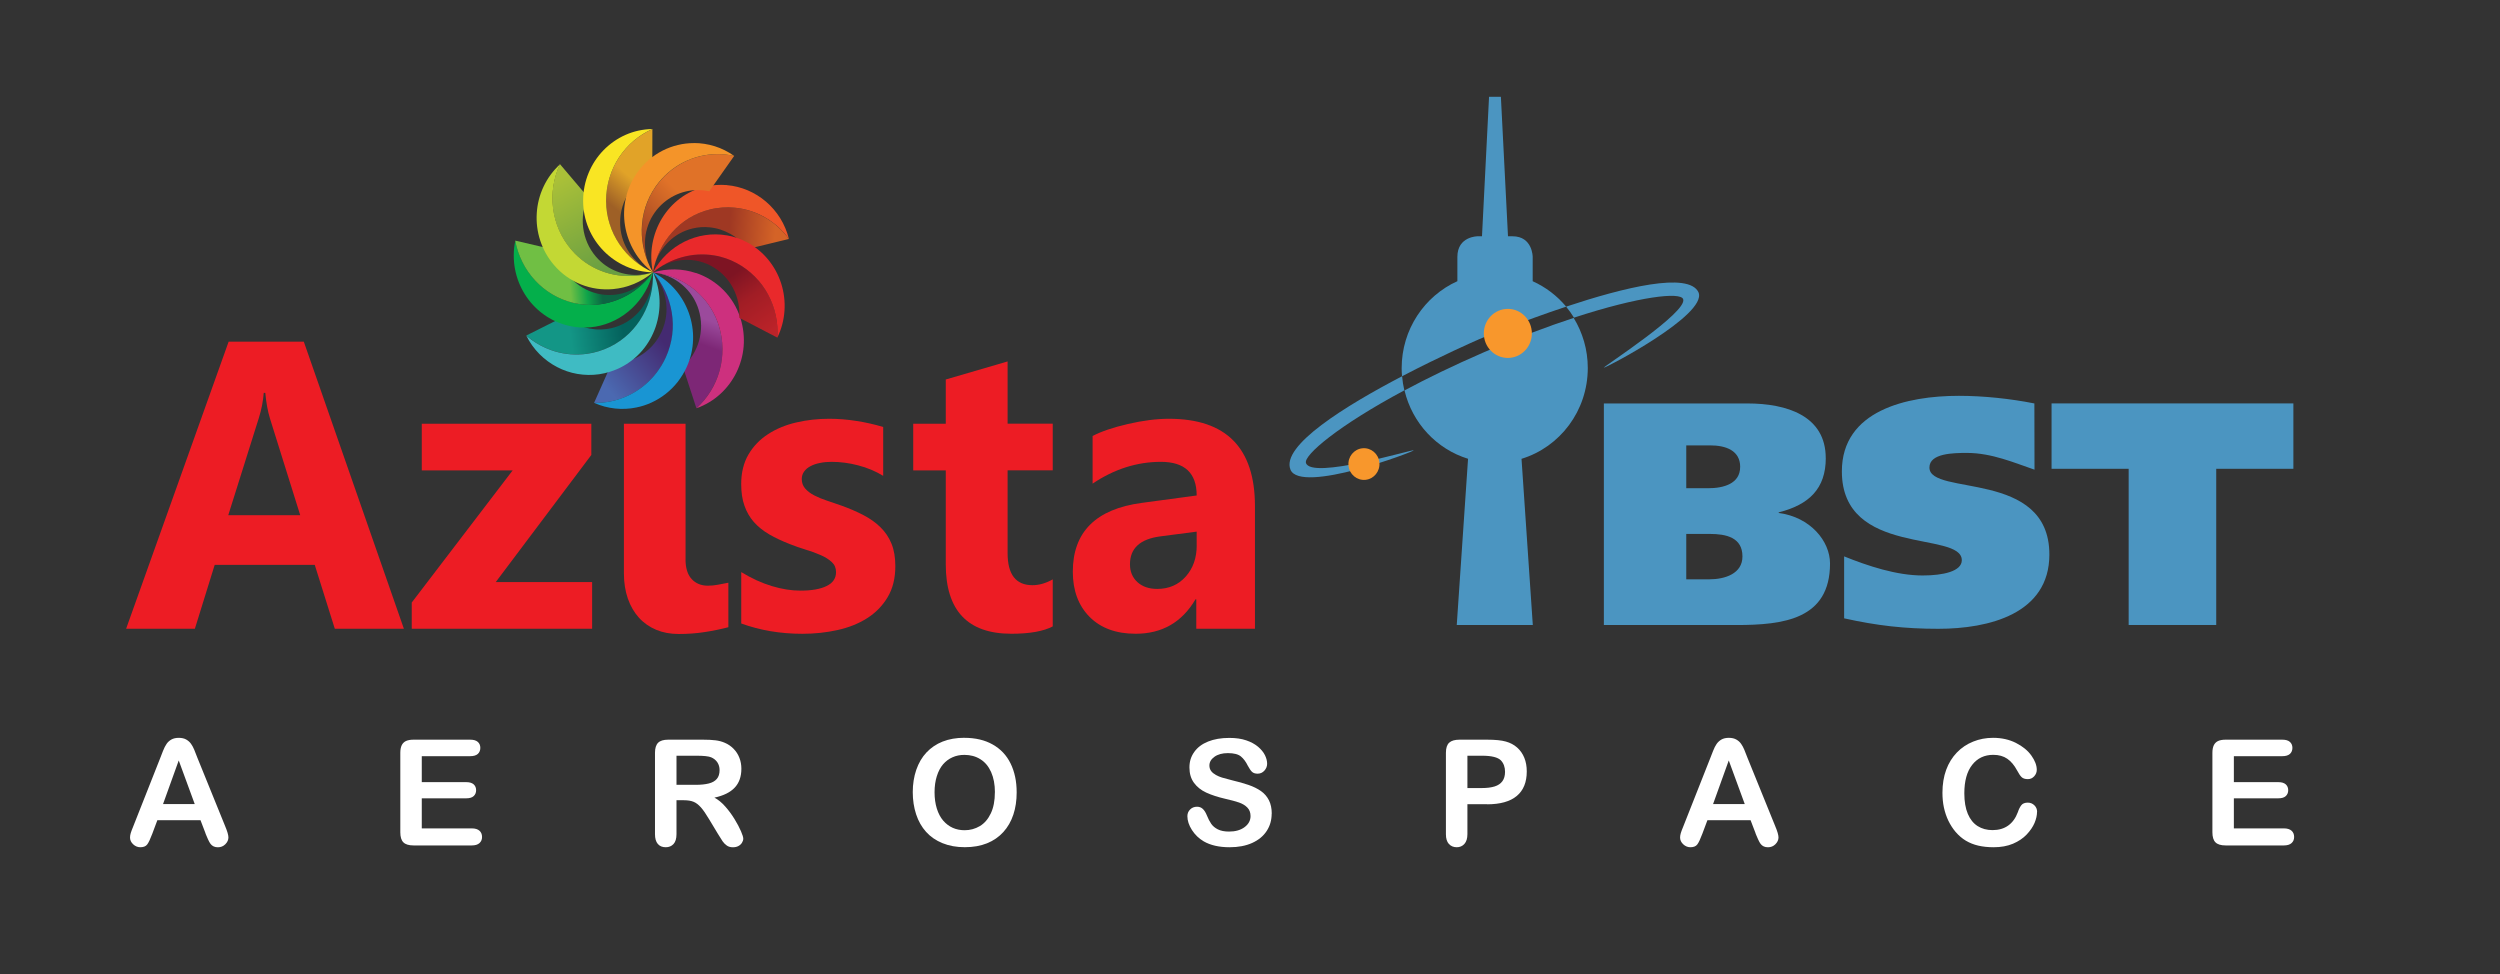 <svg width="231" height="90" viewBox="0 0 231 90" fill="none" xmlns="http://www.w3.org/2000/svg">
<rect x="0" y="0" width="231" height="90" fill="#333333" stroke="none"/>
<path d="M146.711 34.001C146.711 32.302 146.23 30.719 145.407 29.376C142.99 30.165 140.188 31.218 137.041 32.58C134.262 33.788 131.841 34.968 129.776 36.075C130.494 39.098 132.749 41.501 135.648 42.391L134.604 57.749H141.631L140.588 42.395C144.131 41.312 146.711 37.968 146.711 34.001Z" fill="#4B95C1"/>
<path d="M136.618 31.365C136.955 31.218 140.595 29.701 144.713 28.334C143.874 27.328 142.815 26.523 141.62 25.985V23.733C141.62 23.733 141.62 21.832 139.753 21.832H139.338L138.682 8.944H137.588L136.936 21.832H136.529C136.529 21.832 134.662 21.832 134.662 23.733V25.981C131.631 27.348 129.513 30.432 129.513 34.028C129.513 34.275 129.528 34.523 129.547 34.767C133.114 32.905 136.3 31.504 136.614 31.369" fill="#4B95C1"/>
<path d="M119.237 43.394C120.172 45.681 130.681 41.722 130.634 41.606C130.587 41.49 121.131 44.361 120.669 42.771C120.463 42.062 123.603 39.361 129.761 36.067C129.66 35.642 129.59 35.208 129.555 34.763C124.351 37.48 118.337 41.184 119.241 43.398" fill="#4B95C1"/>
<path d="M156.948 27.023C156.063 25.072 149.994 26.577 144.709 28.334C144.976 28.656 145.217 28.996 145.434 29.352C151.461 27.382 155.275 26.957 155.524 27.638C155.966 28.841 148.131 33.885 148.193 33.974C148.256 34.062 157.805 29.089 156.944 27.019" fill="#4B95C1"/>
<path d="M139.536 33.06C140.758 32.944 141.651 31.837 141.534 30.591C141.418 29.345 140.335 28.431 139.113 28.551C137.891 28.671 136.998 29.774 137.115 31.024C137.231 32.271 138.314 33.18 139.536 33.064" fill="#F8972C"/>
<path d="M126.164 44.338C126.951 44.261 127.533 43.549 127.456 42.74C127.382 41.935 126.68 41.343 125.892 41.42C125.104 41.497 124.522 42.209 124.6 43.018C124.674 43.823 125.376 44.412 126.168 44.338" fill="#F8972C"/>
<path d="M187.977 37.279C185.772 36.838 183.266 36.574 180.999 36.574C176.199 36.574 170.188 37.921 170.188 43.553C170.188 51.502 181.271 49.01 181.271 51.765C181.271 52.791 179.548 53.174 177.647 53.174C175.233 53.174 172.575 52.288 170.398 51.409V57.133C173.417 57.807 175.986 58.101 179.094 58.101C183.774 58.101 189.362 56.723 189.362 51.239C189.362 43.347 178.279 45.871 178.279 43.2C178.279 41.881 180.483 41.85 181.752 41.85C184.046 41.85 186.176 42.782 187.988 43.398L187.977 37.279Z" fill="#4B95C1"/>
<path d="M168.698 42.322C168.698 38.42 165.105 37.279 161.453 37.279H148.197V57.753H160.429C164.806 57.753 169.094 57.226 169.094 52.063C169.094 50.008 167.282 47.779 164.352 47.4V47.342C167.161 46.637 168.702 45.143 168.702 42.326M160.79 43.146C160.79 44.702 159.249 45.112 157.833 45.112H155.811V41.153H158.015C159.462 41.153 160.793 41.621 160.793 43.146M161.003 51.417C161.003 53 159.404 53.53 157.926 53.53H155.811V49.335H157.984C159.494 49.335 161.003 49.656 161.003 51.417Z" fill="#4B95C1"/>
<path d="M211.908 37.275H189.564V43.316H196.688V57.749H204.779V43.316H211.908V37.275Z" fill="#4B95C1"/>
<path fill-rule="evenodd" clip-rule="evenodd" d="M64.347 37.72L63.101 33.896C63.458 33.575 63.765 33.207 64.017 32.801C64.265 32.395 64.459 31.957 64.591 31.497C64.719 31.036 64.785 30.552 64.781 30.064C64.778 29.573 64.7 29.078 64.545 28.586C64.421 28.191 64.254 27.824 64.048 27.491C63.842 27.158 63.598 26.852 63.326 26.581C63.055 26.31 62.752 26.074 62.43 25.877C62.108 25.68 61.759 25.517 61.402 25.397C61.34 25.378 61.277 25.354 61.211 25.339C61.149 25.32 61.083 25.304 61.017 25.285C60.951 25.269 60.889 25.254 60.823 25.242C60.757 25.23 60.691 25.215 60.626 25.203L60.792 25.23C60.886 25.246 60.983 25.265 61.076 25.285C61.169 25.304 61.262 25.327 61.355 25.347C61.448 25.37 61.537 25.397 61.63 25.42C61.724 25.447 61.813 25.474 61.902 25.505C62.418 25.68 62.915 25.912 63.381 26.194C63.846 26.481 64.277 26.817 64.669 27.204C65.061 27.591 65.41 28.029 65.705 28.509C66 28.989 66.241 29.515 66.419 30.08C66.64 30.784 66.749 31.5 66.757 32.201C66.764 32.905 66.671 33.598 66.485 34.26C66.299 34.922 66.019 35.553 65.662 36.137C65.302 36.718 64.863 37.248 64.347 37.712V37.72Z" fill="url(#paint0_linear_352_43)"/>
<path fill-rule="evenodd" clip-rule="evenodd" d="M64.304 25.219C64.778 25.378 65.232 25.59 65.655 25.854C66.078 26.117 66.473 26.426 66.83 26.786C67.187 27.142 67.506 27.545 67.773 27.986C68.041 28.427 68.262 28.911 68.425 29.43C68.693 30.289 68.782 31.164 68.713 32.011C68.643 32.859 68.41 33.675 68.041 34.426C67.672 35.173 67.168 35.851 66.543 36.416C65.922 36.981 65.181 37.43 64.347 37.724C64.859 37.263 65.302 36.733 65.662 36.149C66.023 35.568 66.299 34.933 66.485 34.272C66.671 33.61 66.764 32.917 66.757 32.212C66.749 31.508 66.64 30.796 66.419 30.092C66.241 29.526 66 29 65.705 28.52C65.41 28.04 65.061 27.603 64.669 27.216C64.277 26.829 63.846 26.488 63.381 26.206C62.915 25.919 62.418 25.687 61.902 25.517C61.774 25.474 61.646 25.436 61.518 25.401C61.39 25.366 61.258 25.335 61.126 25.304C60.994 25.277 60.862 25.25 60.73 25.23C60.598 25.211 60.462 25.192 60.331 25.18C60.668 25.076 61.006 25.002 61.343 24.956C61.681 24.909 62.019 24.89 62.352 24.894C62.686 24.898 63.02 24.933 63.346 24.987C63.672 25.045 63.994 25.126 64.304 25.23V25.219Z" fill="#CD307E"/>
<path fill-rule="evenodd" clip-rule="evenodd" d="M54.894 37.221L56.528 33.552C56.617 33.552 56.71 33.552 56.799 33.552C56.889 33.552 56.978 33.544 57.071 33.536C57.16 33.528 57.249 33.517 57.339 33.505C57.428 33.494 57.517 33.478 57.602 33.459C57.979 33.385 58.344 33.265 58.693 33.103C59.042 32.944 59.372 32.743 59.675 32.503C59.981 32.263 60.261 31.988 60.505 31.674C60.754 31.361 60.967 31.013 61.138 30.633C61.351 30.165 61.487 29.681 61.549 29.194C61.611 28.71 61.599 28.222 61.518 27.746C61.44 27.27 61.297 26.81 61.091 26.376C60.885 25.943 60.625 25.536 60.307 25.172H60.334C60.788 25.691 61.169 26.272 61.46 26.895C61.755 27.518 61.96 28.18 62.073 28.865C62.185 29.546 62.201 30.246 62.116 30.947C62.026 31.647 61.836 32.344 61.526 33.017C61.277 33.563 60.967 34.062 60.614 34.515C60.261 34.964 59.857 35.363 59.419 35.707C58.98 36.052 58.507 36.342 58.006 36.574C57.505 36.807 56.982 36.977 56.438 37.089C56.31 37.116 56.186 37.136 56.058 37.155C55.93 37.174 55.802 37.19 55.674 37.201C55.546 37.213 55.414 37.221 55.286 37.224C55.158 37.228 55.026 37.228 54.894 37.224V37.221Z" fill="url(#paint1_linear_352_43)"/>
<path fill-rule="evenodd" clip-rule="evenodd" d="M60.338 25.169C61.134 25.563 61.817 26.105 62.376 26.744C62.934 27.382 63.361 28.118 63.645 28.907C63.928 29.697 64.067 30.541 64.04 31.392C64.013 32.243 63.823 33.103 63.447 33.923C63.218 34.426 62.934 34.883 62.612 35.297C62.286 35.711 61.918 36.075 61.514 36.392C61.111 36.71 60.676 36.973 60.218 37.186C59.76 37.399 59.279 37.557 58.782 37.654C58.464 37.72 58.142 37.759 57.816 37.774C57.49 37.79 57.164 37.782 56.834 37.747C56.508 37.712 56.178 37.65 55.852 37.565C55.526 37.476 55.204 37.364 54.89 37.221C55.022 37.221 55.15 37.221 55.282 37.221C55.414 37.217 55.542 37.209 55.67 37.197C55.798 37.186 55.926 37.17 56.054 37.151C56.182 37.132 56.31 37.108 56.434 37.085C56.974 36.977 57.502 36.803 58.002 36.571C58.503 36.338 58.976 36.048 59.415 35.703C59.853 35.359 60.257 34.96 60.61 34.511C60.963 34.062 61.273 33.563 61.522 33.014C61.828 32.34 62.022 31.644 62.112 30.943C62.201 30.242 62.181 29.542 62.069 28.861C61.956 28.18 61.751 27.518 61.456 26.891C61.161 26.268 60.785 25.683 60.331 25.161L60.338 25.169Z" fill="#1995D3"/>
<path fill-rule="evenodd" clip-rule="evenodd" d="M48.627 31.005L52.174 29.225C52.441 29.457 52.733 29.662 53.039 29.832C53.346 30.003 53.668 30.138 54.001 30.239C54.335 30.34 54.681 30.405 55.026 30.432C55.375 30.459 55.728 30.448 56.081 30.401C56.206 30.382 56.334 30.363 56.458 30.332C56.582 30.305 56.706 30.27 56.83 30.231C56.955 30.192 57.079 30.15 57.199 30.1C57.319 30.049 57.443 29.999 57.564 29.937C58.022 29.713 58.425 29.422 58.774 29.082C59.124 28.745 59.419 28.358 59.651 27.94C59.884 27.522 60.059 27.069 60.171 26.605C60.284 26.136 60.331 25.653 60.311 25.169H60.338C60.365 25.862 60.296 26.558 60.136 27.232C59.977 27.905 59.725 28.552 59.391 29.155C59.054 29.759 58.635 30.312 58.13 30.8C57.63 31.288 57.044 31.702 56.388 32.027C56.213 32.112 56.043 32.19 55.864 32.259C55.689 32.329 55.511 32.391 55.332 32.445C55.154 32.499 54.975 32.546 54.797 32.588C54.618 32.627 54.436 32.662 54.258 32.685C53.749 32.758 53.241 32.77 52.74 32.731C52.24 32.693 51.743 32.6 51.262 32.457C50.781 32.313 50.315 32.116 49.876 31.872C49.434 31.628 49.019 31.338 48.631 31.001L48.627 31.005Z" fill="url(#paint2_linear_352_43)"/>
<path fill-rule="evenodd" clip-rule="evenodd" d="M60.338 25.165C60.707 25.985 60.905 26.844 60.94 27.7C60.975 28.555 60.85 29.403 60.583 30.2C60.311 30.997 59.896 31.74 59.349 32.383C58.798 33.025 58.119 33.571 57.315 33.97C57.156 34.047 56.997 34.121 56.834 34.182C56.671 34.248 56.508 34.303 56.345 34.357C56.182 34.407 56.019 34.45 55.852 34.488C55.685 34.527 55.523 34.554 55.356 34.581C54.684 34.678 54.005 34.662 53.349 34.55C52.694 34.438 52.057 34.221 51.467 33.912C50.874 33.602 50.327 33.2 49.845 32.716C49.364 32.228 48.949 31.655 48.627 31.009C49.011 31.346 49.43 31.636 49.873 31.88C50.315 32.123 50.781 32.317 51.258 32.464C51.739 32.607 52.232 32.7 52.736 32.739C53.241 32.778 53.749 32.762 54.254 32.692C54.436 32.665 54.614 32.634 54.793 32.596C54.971 32.557 55.154 32.507 55.328 32.453C55.507 32.398 55.685 32.336 55.86 32.267C56.035 32.197 56.209 32.12 56.384 32.035C57.04 31.709 57.626 31.291 58.126 30.808C58.627 30.32 59.05 29.767 59.388 29.163C59.725 28.559 59.974 27.913 60.133 27.239C60.292 26.566 60.362 25.869 60.334 25.172L60.338 25.165Z" fill="#3FBBC3"/>
<path fill-rule="evenodd" clip-rule="evenodd" d="M47.614 22.235C47.738 22.924 47.963 23.59 48.27 24.205C48.576 24.82 48.972 25.393 49.438 25.9C49.904 26.407 50.447 26.844 51.048 27.201C51.65 27.557 52.313 27.828 53.027 27.994C53.21 28.037 53.388 28.071 53.571 28.098C53.753 28.125 53.931 28.145 54.114 28.157C54.292 28.168 54.471 28.172 54.649 28.172C54.828 28.172 55.003 28.16 55.181 28.145C55.666 28.102 56.139 28.006 56.597 27.862C57.055 27.719 57.498 27.529 57.917 27.301C58.336 27.069 58.732 26.798 59.096 26.488C59.465 26.179 59.803 25.83 60.105 25.455L60.206 25.59C60.005 26.241 59.71 26.841 59.341 27.378C58.972 27.92 58.534 28.396 58.037 28.803C57.54 29.209 56.993 29.538 56.403 29.782C55.818 30.026 55.193 30.184 54.545 30.242C54.382 30.258 54.219 30.266 54.052 30.266C53.885 30.266 53.722 30.266 53.555 30.254C53.388 30.242 53.221 30.223 53.054 30.2C52.888 30.177 52.717 30.142 52.55 30.103C51.681 29.902 50.889 29.53 50.206 29.031C49.523 28.532 48.945 27.909 48.499 27.197C48.053 26.485 47.738 25.687 47.583 24.847C47.428 24.008 47.428 23.121 47.614 22.235Z" fill="#04AF4B"/>
<path fill-rule="evenodd" clip-rule="evenodd" d="M47.614 22.235L51.467 23.133C51.553 23.613 51.708 24.073 51.921 24.503C52.135 24.933 52.41 25.327 52.732 25.68C53.058 26.032 53.431 26.337 53.85 26.585C54.269 26.833 54.731 27.019 55.224 27.135C55.352 27.166 55.476 27.189 55.6 27.208C55.724 27.228 55.852 27.243 55.977 27.251C56.101 27.259 56.225 27.262 56.349 27.262C56.473 27.262 56.597 27.255 56.718 27.243C57.075 27.212 57.424 27.139 57.762 27.03C58.099 26.922 58.421 26.775 58.728 26.597C59.034 26.419 59.318 26.21 59.582 25.97C59.845 25.73 60.086 25.463 60.296 25.172H60.323C60.02 25.587 59.675 25.974 59.298 26.314C58.918 26.659 58.507 26.96 58.068 27.216C57.63 27.471 57.164 27.68 56.679 27.839C56.194 27.998 55.693 28.102 55.177 28.149C55.002 28.164 54.824 28.176 54.645 28.176C54.467 28.176 54.288 28.176 54.11 28.16C53.931 28.149 53.749 28.129 53.567 28.102C53.384 28.075 53.206 28.04 53.023 27.998C52.309 27.831 51.646 27.56 51.044 27.204C50.443 26.848 49.9 26.411 49.434 25.904C48.968 25.397 48.572 24.828 48.266 24.209C47.956 23.59 47.734 22.928 47.61 22.239L47.614 22.235Z" fill="url(#paint3_linear_352_43)"/>
<path fill-rule="evenodd" clip-rule="evenodd" d="M60.323 25.161C60.315 25.196 60.307 25.234 60.296 25.269C60.288 25.304 60.276 25.343 60.268 25.378C60.257 25.412 60.249 25.447 60.237 25.486C60.226 25.521 60.218 25.556 60.206 25.59L60.105 25.455C60.125 25.432 60.144 25.409 60.16 25.381C60.179 25.358 60.195 25.335 60.214 25.308C60.233 25.285 60.249 25.258 60.268 25.234C60.288 25.211 60.303 25.184 60.323 25.161Z" fill="#04AF4B"/>
<path fill-rule="evenodd" clip-rule="evenodd" d="M51.747 15.175L54.331 18.221C54.126 18.659 53.982 19.123 53.908 19.599C53.834 20.071 53.823 20.559 53.885 21.035C53.943 21.515 54.071 21.987 54.265 22.436C54.459 22.885 54.723 23.315 55.057 23.706C55.325 24.019 55.623 24.29 55.942 24.518C56.26 24.743 56.605 24.929 56.958 25.068C57.315 25.207 57.684 25.304 58.06 25.358C58.437 25.412 58.817 25.42 59.194 25.389C59.287 25.381 59.38 25.37 59.469 25.354C59.562 25.343 59.651 25.327 59.745 25.308C59.834 25.289 59.927 25.269 60.016 25.246C60.105 25.223 60.199 25.196 60.288 25.169H60.315C60.187 25.207 60.059 25.246 59.927 25.277C59.795 25.312 59.667 25.339 59.535 25.366C59.403 25.393 59.271 25.416 59.139 25.436C59.007 25.455 58.875 25.471 58.739 25.482C58.196 25.529 57.649 25.517 57.106 25.439C56.566 25.362 56.035 25.227 55.523 25.025C55.01 24.824 54.517 24.561 54.056 24.236C53.594 23.911 53.167 23.52 52.779 23.067C52.298 22.506 51.921 21.887 51.638 21.24C51.359 20.59 51.176 19.913 51.091 19.224C51.006 18.535 51.017 17.838 51.126 17.157C51.235 16.476 51.436 15.806 51.735 15.175H51.747Z" fill="url(#paint4_linear_352_43)"/>
<path fill-rule="evenodd" clip-rule="evenodd" d="M51.747 15.175C51.448 15.806 51.246 16.476 51.138 17.157C51.029 17.838 51.017 18.535 51.103 19.224C51.188 19.913 51.37 20.59 51.65 21.24C51.929 21.887 52.309 22.506 52.791 23.067C53.175 23.52 53.606 23.907 54.067 24.236C54.529 24.561 55.022 24.824 55.534 25.025C56.046 25.227 56.578 25.366 57.117 25.439C57.657 25.513 58.204 25.529 58.751 25.482C58.883 25.471 59.015 25.455 59.151 25.436C59.283 25.416 59.415 25.393 59.547 25.366C59.679 25.339 59.81 25.308 59.939 25.277C60.067 25.242 60.199 25.203 60.327 25.165C60.055 25.393 59.776 25.598 59.481 25.776C59.186 25.954 58.883 26.109 58.573 26.237C58.262 26.364 57.944 26.469 57.622 26.55C57.3 26.628 56.974 26.682 56.644 26.713C56.143 26.755 55.643 26.744 55.146 26.674C54.649 26.605 54.164 26.473 53.695 26.287C53.225 26.101 52.775 25.858 52.352 25.556C51.929 25.254 51.537 24.898 51.184 24.483C50.598 23.795 50.175 23.021 49.911 22.208C49.647 21.395 49.543 20.544 49.597 19.7C49.647 18.86 49.857 18.028 50.218 17.258C50.579 16.488 51.091 15.775 51.755 15.172L51.747 15.175Z" fill="#C3D834"/>
<path fill-rule="evenodd" clip-rule="evenodd" d="M60.28 11.924L60.272 15.953C59.834 16.147 59.43 16.402 59.069 16.708C58.709 17.014 58.39 17.374 58.13 17.772C57.866 18.171 57.661 18.612 57.517 19.081C57.374 19.549 57.3 20.048 57.3 20.567C57.3 21.035 57.366 21.484 57.482 21.91C57.602 22.335 57.777 22.738 57.998 23.11C58.219 23.481 58.487 23.822 58.79 24.124C59.093 24.425 59.438 24.689 59.807 24.905L59.613 24.793C59.081 24.48 58.588 24.104 58.15 23.671C57.711 23.237 57.327 22.75 57.009 22.215C56.691 21.681 56.438 21.101 56.268 20.489C56.097 19.878 56.004 19.228 56.004 18.558C56.004 17.815 56.112 17.095 56.318 16.422C56.524 15.748 56.822 15.114 57.199 14.541C57.575 13.968 58.033 13.453 58.553 13.012C59.073 12.571 59.655 12.207 60.28 11.928V11.924Z" fill="url(#paint5_linear_352_43)"/>
<path fill-rule="evenodd" clip-rule="evenodd" d="M60.28 11.924C59.651 12.199 59.069 12.567 58.553 13.008C58.033 13.449 57.579 13.964 57.199 14.537C56.822 15.11 56.524 15.744 56.318 16.418C56.112 17.091 56.004 17.811 56.004 18.554C56.004 19.297 56.116 20.013 56.33 20.687C56.539 21.36 56.846 21.987 57.234 22.56C57.618 23.133 58.084 23.644 58.608 24.081C59.132 24.522 59.717 24.886 60.346 25.165C59.461 25.149 58.615 24.956 57.843 24.615C57.071 24.274 56.372 23.791 55.786 23.195C55.2 22.599 54.723 21.89 54.393 21.105C54.063 20.319 53.881 19.456 53.881 18.547C53.881 17.637 54.06 16.774 54.386 15.984C54.708 15.195 55.177 14.486 55.755 13.89C56.334 13.294 57.024 12.807 57.789 12.466C58.553 12.126 59.395 11.936 60.284 11.921L60.28 11.924Z" fill="#F9E523"/>
<path fill-rule="evenodd" clip-rule="evenodd" d="M37.319 58.097H30.936L29.084 52.195H19.837L18.006 58.097H11.653L21.126 31.57H28.072L37.319 58.097ZM27.742 47.609L24.952 38.691C24.746 38.022 24.599 37.228 24.513 36.303H24.37C24.308 37.081 24.16 37.852 23.919 38.614L21.091 47.605H27.746L27.742 47.609Z" fill="#ED1C24"/>
<path fill-rule="evenodd" clip-rule="evenodd" d="M54.712 58.097H38.045V55.674L47.366 43.467H38.972V39.156H54.638V42.039L45.806 53.786H54.712V58.097Z" fill="#ED1C24"/>
<path fill-rule="evenodd" clip-rule="evenodd" d="M63.342 51.676C63.342 52.477 63.528 53.089 63.904 53.499C64.281 53.909 64.785 54.118 65.41 54.118C65.725 54.118 66.043 54.087 66.353 54.026C66.667 53.968 66.986 53.906 67.3 53.844V57.954C66.605 58.136 65.884 58.287 65.115 58.403C64.347 58.523 63.544 58.581 62.713 58.581C61.953 58.581 61.258 58.453 60.633 58.194C60.016 57.935 59.481 57.563 59.034 57.072C58.596 56.584 58.254 55.999 58.014 55.31C57.773 54.618 57.649 53.84 57.649 52.973V39.156H63.346V51.676H63.342Z" fill="#ED1C24"/>
<path fill-rule="evenodd" clip-rule="evenodd" d="M68.491 57.598V52.861C69.438 53.441 70.381 53.871 71.312 54.153C72.248 54.436 73.132 54.575 73.967 54.575C74.983 54.575 75.787 54.436 76.369 54.153C76.959 53.871 77.25 53.441 77.25 52.861C77.25 52.489 77.122 52.179 76.854 51.932C76.586 51.684 76.248 51.471 75.826 51.289C75.41 51.107 74.952 50.937 74.456 50.79C73.959 50.639 73.486 50.473 73.024 50.291C72.286 50.008 71.638 49.699 71.072 49.373C70.509 49.044 70.04 48.665 69.655 48.232C69.279 47.802 68.988 47.303 68.79 46.734C68.584 46.165 68.487 45.495 68.487 44.721C68.487 43.661 68.716 42.744 69.166 41.981C69.617 41.219 70.226 40.592 70.979 40.108C71.735 39.62 72.601 39.26 73.571 39.036C74.545 38.807 75.558 38.695 76.609 38.695C77.432 38.695 78.262 38.757 79.108 38.893C79.958 39.02 80.793 39.21 81.607 39.454V43.967C80.882 43.529 80.11 43.208 79.279 42.995C78.449 42.778 77.638 42.674 76.838 42.674C76.462 42.674 76.109 42.705 75.779 42.775C75.445 42.837 75.146 42.937 74.894 43.073C74.642 43.2 74.444 43.371 74.3 43.572C74.153 43.773 74.083 44.009 74.083 44.265C74.083 44.605 74.188 44.903 74.405 45.147C74.626 45.395 74.906 45.608 75.259 45.786C75.612 45.968 76 46.126 76.427 46.266C76.854 46.413 77.281 46.556 77.707 46.703C78.468 46.974 79.155 47.272 79.776 47.593C80.389 47.914 80.921 48.286 81.359 48.723C81.798 49.153 82.139 49.656 82.376 50.24C82.612 50.821 82.729 51.51 82.729 52.311C82.729 53.433 82.492 54.393 82.011 55.191C81.534 55.988 80.901 56.63 80.11 57.13C79.318 57.629 78.402 57.996 77.366 58.221C76.334 58.449 75.263 58.562 74.145 58.562C72.104 58.562 70.214 58.24 68.468 57.602L68.491 57.598Z" fill="#ED1C24"/>
<path fill-rule="evenodd" clip-rule="evenodd" d="M97.277 57.877C96.427 58.329 95.154 58.558 93.451 58.558C89.415 58.558 87.389 56.417 87.389 52.141V43.464H84.382V39.152H87.389V35.065L93.102 33.397V39.148H97.273V43.46H93.102V51.111C93.102 53.089 93.87 54.072 95.403 54.072C96.008 54.072 96.633 53.894 97.273 53.534V57.865L97.277 57.877Z" fill="#ED1C24"/>
<path fill-rule="evenodd" clip-rule="evenodd" d="M115.958 58.097H110.537V55.376H110.463C109.217 57.497 107.374 58.558 104.937 58.558C103.129 58.558 101.712 58.039 100.676 56.998C99.644 55.957 99.128 54.56 99.128 52.826C99.128 49.153 101.262 47.028 105.527 46.463L110.572 45.782C110.572 43.711 109.47 42.674 107.265 42.674C105.061 42.674 102.95 43.343 100.956 44.687V40.286C101.755 39.864 102.846 39.496 104.231 39.175C105.612 38.854 106.874 38.695 108.014 38.695C113.307 38.695 115.958 41.393 115.958 46.776V58.097ZM110.572 50.399V49.122L107.2 49.563C105.337 49.811 104.409 50.666 104.409 52.141C104.409 52.803 104.631 53.352 105.085 53.778C105.543 54.2 106.156 54.416 106.928 54.416C108.007 54.416 108.876 54.037 109.559 53.279C110.234 52.52 110.576 51.56 110.576 50.399H110.572Z" fill="#ED1C24"/>
<path fill-rule="evenodd" clip-rule="evenodd" d="M72.896 22.08L69.054 23.013C68.844 22.726 68.608 22.467 68.348 22.231C68.088 21.999 67.804 21.794 67.502 21.623C67.199 21.453 66.881 21.314 66.551 21.205C66.217 21.101 65.876 21.031 65.523 21C65.398 20.989 65.27 20.985 65.142 20.981C65.014 20.981 64.886 20.981 64.758 20.992C64.63 21 64.502 21.016 64.374 21.035C64.246 21.054 64.118 21.081 63.986 21.113C63.563 21.213 63.167 21.368 62.802 21.569C62.438 21.77 62.104 22.018 61.809 22.301C61.514 22.583 61.254 22.904 61.033 23.253C60.812 23.601 60.633 23.973 60.501 24.367L60.618 24.027C60.808 23.462 61.068 22.924 61.382 22.428C61.697 21.929 62.073 21.469 62.496 21.062C62.923 20.656 63.4 20.3 63.924 20.009C64.448 19.719 65.014 19.495 65.624 19.352C65.81 19.309 65.996 19.27 66.178 19.243C66.365 19.216 66.547 19.193 66.733 19.181C66.916 19.17 67.102 19.162 67.284 19.162C67.467 19.162 67.649 19.174 67.828 19.189C68.332 19.232 68.829 19.332 69.302 19.483C69.78 19.634 70.237 19.835 70.668 20.083C71.099 20.331 71.507 20.621 71.879 20.958C72.251 21.291 72.593 21.666 72.892 22.08H72.896Z" fill="url(#paint6_linear_352_43)"/>
<path fill-rule="evenodd" clip-rule="evenodd" d="M67.168 17.107C67.839 17.165 68.487 17.331 69.097 17.59C69.706 17.85 70.272 18.202 70.777 18.632C71.281 19.065 71.724 19.576 72.085 20.153C72.445 20.733 72.721 21.376 72.896 22.076C72.597 21.666 72.255 21.291 71.883 20.954C71.51 20.621 71.103 20.327 70.672 20.079C70.241 19.831 69.784 19.63 69.306 19.479C68.829 19.328 68.336 19.228 67.832 19.185C67.653 19.17 67.471 19.162 67.288 19.158C67.106 19.158 66.924 19.162 66.737 19.177C66.555 19.193 66.369 19.212 66.182 19.239C65.996 19.266 65.81 19.305 65.627 19.348C64.921 19.518 64.265 19.793 63.675 20.153C63.086 20.513 62.558 20.962 62.1 21.472C61.646 21.983 61.262 22.56 60.967 23.183C60.668 23.802 60.455 24.468 60.331 25.157C60.144 24.274 60.133 23.392 60.28 22.548C60.428 21.705 60.726 20.904 61.161 20.188C61.596 19.471 62.158 18.841 62.83 18.337C63.501 17.834 64.281 17.459 65.142 17.254C65.313 17.211 65.484 17.18 65.655 17.153C65.825 17.126 65.992 17.107 66.163 17.095C66.334 17.084 66.501 17.076 66.667 17.08C66.834 17.08 67.001 17.087 67.168 17.103V17.107Z" fill="#EF5628"/>
<path fill-rule="evenodd" clip-rule="evenodd" d="M71.825 31.198L68.309 29.364C68.344 28.88 68.309 28.396 68.208 27.932C68.107 27.468 67.944 27.015 67.719 26.593C67.494 26.171 67.211 25.784 66.869 25.439C66.528 25.095 66.132 24.797 65.686 24.557C65.573 24.495 65.457 24.441 65.34 24.391C65.224 24.34 65.108 24.294 64.987 24.255C64.871 24.216 64.751 24.178 64.63 24.151C64.51 24.12 64.39 24.096 64.269 24.073C63.971 24.023 63.672 24 63.373 24.008C63.074 24.015 62.779 24.05 62.488 24.108C62.197 24.17 61.914 24.255 61.638 24.367C61.363 24.48 61.095 24.615 60.843 24.774L61.107 24.611C61.471 24.383 61.856 24.186 62.251 24.023C62.647 23.86 63.059 23.736 63.474 23.651C63.889 23.566 64.316 23.516 64.743 23.504C65.17 23.497 65.6 23.528 66.027 23.601C66.202 23.632 66.373 23.667 66.543 23.709C66.714 23.752 66.885 23.802 67.055 23.86C67.226 23.919 67.393 23.984 67.56 24.054C67.727 24.128 67.894 24.205 68.057 24.294C68.701 24.634 69.267 25.064 69.756 25.559C70.245 26.055 70.653 26.612 70.979 27.216C71.301 27.82 71.537 28.466 71.681 29.136C71.825 29.805 71.875 30.498 71.829 31.191L71.825 31.198Z" fill="url(#paint7_linear_352_43)"/>
<path fill-rule="evenodd" clip-rule="evenodd" d="M67.149 21.743C67.308 21.77 67.467 21.805 67.626 21.844C67.785 21.887 67.944 21.933 68.099 21.983C68.255 22.038 68.414 22.099 68.565 22.165C68.72 22.231 68.872 22.305 69.023 22.386C69.807 22.804 70.47 23.361 71.002 24.015C71.534 24.669 71.933 25.416 72.186 26.21C72.438 27.003 72.543 27.851 72.488 28.694C72.434 29.542 72.217 30.39 71.825 31.195C71.871 30.502 71.825 29.809 71.677 29.14C71.534 28.47 71.297 27.824 70.975 27.22C70.653 26.616 70.241 26.055 69.752 25.563C69.263 25.068 68.693 24.638 68.053 24.298C67.89 24.213 67.723 24.131 67.556 24.058C67.389 23.984 67.222 23.922 67.052 23.864C66.881 23.806 66.71 23.756 66.539 23.713C66.369 23.671 66.198 23.632 66.023 23.605C65.519 23.52 65.01 23.493 64.502 23.52C63.998 23.547 63.497 23.632 63.012 23.767C62.527 23.903 62.053 24.089 61.603 24.325C61.153 24.561 60.726 24.843 60.331 25.172C60.672 24.534 61.103 23.969 61.596 23.493C62.088 23.017 62.651 22.626 63.249 22.328C63.846 22.03 64.487 21.828 65.146 21.728C65.802 21.627 66.477 21.631 67.145 21.747L67.149 21.743Z" fill="#E9292B"/>
<path fill-rule="evenodd" clip-rule="evenodd" d="M67.839 14.405L65.534 17.676C65.445 17.656 65.36 17.641 65.27 17.625C65.181 17.61 65.092 17.598 65.003 17.59C64.913 17.583 64.824 17.575 64.735 17.571C64.646 17.567 64.556 17.563 64.467 17.563C64.087 17.563 63.707 17.61 63.338 17.699C62.969 17.788 62.608 17.923 62.267 18.098C61.925 18.272 61.599 18.492 61.301 18.748C61.002 19.007 60.726 19.305 60.49 19.646C60.233 20.009 60.036 20.393 59.892 20.791C59.748 21.19 59.655 21.6 59.617 22.014C59.578 22.428 59.586 22.846 59.648 23.257C59.706 23.667 59.814 24.069 59.97 24.456L59.846 24.147C59.624 23.593 59.469 23.013 59.384 22.421C59.298 21.828 59.283 21.229 59.341 20.633C59.399 20.037 59.531 19.444 59.741 18.872C59.95 18.299 60.233 17.745 60.602 17.227C60.948 16.739 61.34 16.309 61.77 15.938C62.201 15.566 62.667 15.253 63.159 15.001C63.652 14.75 64.168 14.56 64.7 14.432C65.232 14.305 65.775 14.239 66.322 14.239C66.45 14.239 66.578 14.239 66.706 14.25C66.834 14.258 66.962 14.27 67.09 14.281C67.219 14.297 67.347 14.312 67.475 14.336C67.603 14.355 67.727 14.382 67.855 14.409L67.839 14.405Z" fill="url(#paint8_linear_352_43)"/>
<path fill-rule="evenodd" clip-rule="evenodd" d="M64.126 13.217C64.448 13.217 64.77 13.24 65.088 13.291C65.406 13.341 65.725 13.411 66.039 13.511C66.353 13.608 66.66 13.732 66.962 13.883C67.265 14.03 67.556 14.208 67.839 14.409C67.711 14.382 67.587 14.355 67.459 14.336C67.331 14.312 67.203 14.297 67.075 14.281C66.947 14.266 66.819 14.258 66.691 14.25C66.563 14.243 66.435 14.239 66.306 14.239C65.759 14.239 65.216 14.305 64.684 14.432C64.153 14.56 63.637 14.754 63.144 15.001C62.651 15.253 62.185 15.566 61.755 15.938C61.324 16.309 60.932 16.739 60.587 17.227C60.164 17.831 59.846 18.477 59.632 19.146C59.419 19.816 59.306 20.509 59.294 21.201C59.283 21.894 59.364 22.583 59.539 23.253C59.714 23.922 59.981 24.569 60.331 25.169C59.62 24.631 59.046 23.969 58.611 23.233C58.181 22.498 57.89 21.693 57.754 20.861C57.618 20.029 57.637 19.174 57.82 18.341C58.002 17.509 58.348 16.7 58.868 15.965C59.186 15.516 59.547 15.121 59.939 14.781C60.334 14.44 60.761 14.154 61.215 13.921C61.669 13.689 62.143 13.515 62.632 13.399C63.121 13.279 63.617 13.221 64.122 13.221L64.126 13.217Z" fill="#F49429"/>
<path d="M18.995 77.011L18.526 75.785H14.54L14.071 77.039C13.888 77.526 13.733 77.859 13.601 78.029C13.473 78.2 13.26 78.285 12.965 78.285C12.716 78.285 12.495 78.192 12.301 78.01C12.111 77.828 12.014 77.623 12.014 77.391C12.014 77.259 12.037 77.12 12.08 76.977C12.123 76.834 12.197 76.636 12.301 76.385L14.808 70.037C14.878 69.855 14.963 69.635 15.064 69.379C15.165 69.124 15.27 68.911 15.386 68.745C15.499 68.574 15.65 68.439 15.832 68.334C16.015 68.23 16.248 68.176 16.519 68.176C16.791 68.176 17.028 68.23 17.21 68.334C17.392 68.439 17.544 68.574 17.656 68.737C17.769 68.899 17.866 69.077 17.944 69.267C18.021 69.457 18.122 69.708 18.242 70.026L20.803 76.334C21.005 76.814 21.106 77.162 21.106 77.383C21.106 77.604 21.013 77.817 20.823 78.006C20.633 78.196 20.404 78.289 20.136 78.289C19.981 78.289 19.845 78.262 19.736 78.207C19.624 78.153 19.531 78.076 19.457 77.979C19.379 77.882 19.302 77.735 19.212 77.538C19.127 77.341 19.049 77.166 18.987 77.015L18.995 77.011ZM15.064 74.298H17.994L16.515 70.266L15.064 74.298Z" fill="white"/>
<path d="M43.443 69.871H38.972V72.27H43.089C43.392 72.27 43.617 72.34 43.769 72.475C43.916 72.611 43.993 72.789 43.993 73.013C43.993 73.238 43.92 73.416 43.772 73.555C43.625 73.694 43.4 73.764 43.089 73.764H38.972V76.543H43.598C43.908 76.543 44.145 76.617 44.304 76.76C44.463 76.903 44.541 77.096 44.541 77.336C44.541 77.576 44.463 77.754 44.304 77.901C44.145 78.045 43.912 78.118 43.598 78.118H38.204C37.773 78.118 37.459 78.021 37.273 77.832C37.082 77.642 36.989 77.332 36.989 76.907V69.561C36.989 69.275 37.032 69.046 37.117 68.864C37.203 68.686 37.335 68.555 37.513 68.469C37.696 68.388 37.924 68.346 38.204 68.346H43.446C43.765 68.346 43.997 68.415 44.153 68.555C44.308 68.694 44.382 68.88 44.382 69.104C44.382 69.329 44.304 69.522 44.153 69.662C43.997 69.801 43.765 69.871 43.446 69.871H43.443Z" fill="white"/>
<path d="M63.202 73.938H62.508V77.077C62.508 77.491 62.414 77.793 62.232 77.99C62.05 78.184 61.813 78.285 61.518 78.285C61.2 78.285 60.955 78.184 60.781 77.979C60.606 77.774 60.521 77.476 60.521 77.077V69.557C60.521 69.131 60.618 68.822 60.808 68.632C60.998 68.442 61.308 68.346 61.735 68.346H64.964C65.41 68.346 65.79 68.365 66.109 68.404C66.427 68.442 66.71 68.52 66.966 68.632C67.273 68.76 67.544 68.946 67.781 69.186C68.018 69.425 68.196 69.704 68.32 70.022C68.445 70.339 68.503 70.676 68.503 71.032C68.503 71.759 68.297 72.344 67.886 72.777C67.475 73.215 66.85 73.52 66.012 73.702C66.365 73.888 66.698 74.163 67.021 74.53C67.343 74.894 67.626 75.281 67.878 75.695C68.13 76.106 68.324 76.477 68.468 76.81C68.612 77.143 68.678 77.367 68.678 77.495C68.678 77.623 68.635 77.751 68.553 77.878C68.472 78.006 68.359 78.107 68.216 78.18C68.072 78.254 67.909 78.288 67.723 78.288C67.502 78.288 67.312 78.238 67.16 78.13C67.009 78.025 66.877 77.894 66.768 77.735C66.66 77.576 66.512 77.34 66.322 77.027L65.527 75.707C65.239 75.223 64.987 74.852 64.762 74.6C64.537 74.349 64.308 74.174 64.075 74.082C63.842 73.989 63.551 73.942 63.198 73.942L63.202 73.938ZM64.339 69.832H62.508V72.518H64.285C64.762 72.518 65.162 72.475 65.488 72.394C65.814 72.313 66.062 72.173 66.233 71.972C66.404 71.775 66.489 71.504 66.489 71.156C66.489 70.885 66.419 70.645 66.283 70.439C66.147 70.234 65.953 70.08 65.709 69.975C65.476 69.878 65.022 69.828 64.339 69.828V69.832Z" fill="white"/>
<path d="M89.109 68.175C90.125 68.175 90.998 68.38 91.724 68.791C92.454 69.201 93.005 69.785 93.377 70.544C93.75 71.303 93.94 72.193 93.94 73.215C93.94 73.969 93.839 74.658 93.633 75.273C93.427 75.893 93.121 76.427 92.71 76.88C92.298 77.332 91.798 77.681 91.2 77.921C90.603 78.161 89.92 78.281 89.147 78.281C88.375 78.281 87.696 78.157 87.087 77.909C86.478 77.662 85.973 77.313 85.57 76.864C85.166 76.415 84.859 75.877 84.65 75.243C84.444 74.612 84.339 73.93 84.339 73.195C84.339 72.46 84.448 71.755 84.665 71.128C84.883 70.501 85.193 69.967 85.604 69.53C86.016 69.093 86.513 68.752 87.102 68.52C87.692 68.288 88.36 68.171 89.109 68.171V68.175ZM91.93 73.203C91.93 72.487 91.813 71.868 91.58 71.341C91.348 70.819 91.018 70.42 90.587 70.153C90.156 69.882 89.663 69.751 89.105 69.751C88.709 69.751 88.34 69.824 88.007 69.975C87.669 70.126 87.382 70.343 87.137 70.625C86.893 70.912 86.703 71.272 86.563 71.717C86.423 72.158 86.353 72.657 86.353 73.207C86.353 73.756 86.423 74.263 86.563 74.712C86.703 75.161 86.9 75.533 87.157 75.831C87.413 76.125 87.708 76.346 88.037 76.493C88.371 76.64 88.732 76.713 89.132 76.713C89.64 76.713 90.106 76.585 90.533 76.334C90.96 76.082 91.297 75.688 91.549 75.161C91.802 74.631 91.926 73.981 91.926 73.207L91.93 73.203Z" fill="white"/>
<path d="M117.502 75.184C117.502 75.777 117.351 76.307 117.044 76.779C116.738 77.251 116.292 77.619 115.706 77.886C115.116 78.153 114.421 78.285 113.614 78.285C112.648 78.285 111.848 78.103 111.22 77.739C110.773 77.476 110.413 77.127 110.133 76.69C109.854 76.253 109.714 75.827 109.714 75.413C109.714 75.173 109.796 74.968 109.966 74.797C110.133 74.627 110.347 74.542 110.607 74.542C110.816 74.542 110.995 74.608 111.138 74.743C111.282 74.875 111.406 75.076 111.511 75.335C111.635 75.645 111.771 75.908 111.914 76.117C112.058 76.326 112.264 76.5 112.527 76.632C112.791 76.767 113.137 76.837 113.564 76.837C114.153 76.837 114.631 76.702 114.999 76.427C115.368 76.152 115.55 75.811 115.55 75.405C115.55 75.08 115.45 74.817 115.252 74.615C115.054 74.414 114.798 74.26 114.483 74.151C114.169 74.043 113.75 73.93 113.222 73.811C112.52 73.648 111.93 73.454 111.453 73.234C110.979 73.013 110.603 72.715 110.323 72.332C110.044 71.953 109.904 71.481 109.904 70.915C109.904 70.35 110.052 69.901 110.347 69.484C110.642 69.066 111.065 68.744 111.623 68.52C112.182 68.295 112.834 68.183 113.591 68.183C114.192 68.183 114.712 68.257 115.151 68.408C115.589 68.555 115.954 68.756 116.245 69C116.536 69.247 116.746 69.507 116.881 69.778C117.013 70.049 117.083 70.312 117.083 70.571C117.083 70.807 116.998 71.02 116.831 71.206C116.664 71.392 116.455 71.488 116.206 71.488C115.977 71.488 115.807 71.43 115.686 71.318C115.57 71.206 115.442 71.02 115.302 70.761C115.124 70.393 114.91 70.103 114.662 69.898C114.413 69.692 114.01 69.588 113.459 69.588C112.947 69.588 112.531 69.7 112.217 69.925C111.903 70.149 111.748 70.42 111.748 70.734C111.748 70.927 111.802 71.097 111.907 71.241C112.015 71.384 112.163 71.504 112.349 71.608C112.535 71.709 112.725 71.79 112.916 71.848C113.106 71.906 113.424 71.992 113.866 72.104C114.417 72.231 114.918 72.375 115.368 72.529C115.818 72.684 116.198 72.874 116.513 73.094C116.827 73.315 117.072 73.598 117.246 73.938C117.421 74.279 117.51 74.697 117.51 75.188L117.502 75.184Z" fill="white"/>
<path d="M137.409 74.31H135.589V77.077C135.589 77.472 135.496 77.774 135.31 77.979C135.124 78.184 134.887 78.285 134.6 78.285C134.313 78.285 134.061 78.184 133.878 77.983C133.696 77.781 133.603 77.484 133.603 77.093V69.557C133.603 69.12 133.704 68.81 133.905 68.624C134.107 68.439 134.425 68.346 134.86 68.346H137.406C138.158 68.346 138.737 68.404 139.144 68.52C139.544 68.632 139.893 68.814 140.184 69.073C140.475 69.333 140.696 69.646 140.848 70.022C140.999 70.393 141.073 70.815 141.073 71.283C141.073 72.278 140.766 73.033 140.149 73.547C139.532 74.062 138.616 74.318 137.402 74.318L137.409 74.31ZM136.928 69.828H135.589V72.816H136.928C137.398 72.816 137.786 72.766 138.1 72.669C138.414 72.572 138.655 72.409 138.818 72.189C138.981 71.968 139.066 71.674 139.066 71.314C139.066 70.885 138.938 70.532 138.686 70.261C138.399 69.971 137.813 69.828 136.928 69.828Z" fill="white"/>
<path d="M162.222 77.011L161.752 75.784H157.767L157.297 77.038C157.115 77.526 156.96 77.859 156.828 78.029C156.7 78.2 156.486 78.285 156.191 78.285C155.943 78.285 155.722 78.192 155.528 78.01C155.337 77.828 155.24 77.623 155.24 77.391C155.24 77.259 155.264 77.12 155.306 76.977C155.349 76.833 155.423 76.636 155.528 76.384L158.034 70.037C158.104 69.855 158.19 69.635 158.291 69.379C158.391 69.124 158.496 68.911 158.613 68.744C158.729 68.578 158.877 68.439 159.059 68.334C159.241 68.23 159.47 68.175 159.746 68.175C160.021 68.175 160.254 68.23 160.436 68.334C160.623 68.439 160.77 68.574 160.883 68.737C160.995 68.899 161.092 69.077 161.17 69.267C161.248 69.457 161.348 69.708 161.469 70.025L164.03 76.334C164.232 76.814 164.333 77.162 164.333 77.383C164.333 77.603 164.239 77.816 164.049 78.006C163.859 78.196 163.63 78.288 163.362 78.288C163.207 78.288 163.071 78.261 162.963 78.207C162.85 78.153 162.757 78.076 162.683 77.979C162.61 77.882 162.524 77.735 162.439 77.538C162.353 77.34 162.276 77.166 162.214 77.015L162.222 77.011ZM158.291 74.298H161.216L159.738 70.265L158.287 74.298H158.291Z" fill="white"/>
<path d="M188.221 75.03C188.221 75.339 188.143 75.676 187.992 76.04C187.837 76.404 187.596 76.756 187.266 77.108C186.937 77.456 186.514 77.739 186.001 77.96C185.489 78.176 184.892 78.285 184.209 78.285C183.692 78.285 183.223 78.234 182.8 78.138C182.377 78.041 181.993 77.886 181.647 77.681C181.302 77.476 180.984 77.201 180.693 76.864C180.433 76.558 180.216 76.214 180.029 75.835C179.847 75.455 179.711 75.049 179.618 74.619C179.525 74.19 179.482 73.729 179.482 73.246C179.482 72.46 179.599 71.755 179.827 71.132C180.056 70.509 180.386 69.979 180.813 69.534C181.24 69.089 181.741 68.756 182.319 68.524C182.893 68.291 183.506 68.175 184.158 68.175C184.95 68.175 185.656 68.334 186.277 68.648C186.898 68.965 187.371 69.352 187.701 69.816C188.031 70.281 188.198 70.718 188.198 71.132C188.198 71.357 188.116 71.558 187.957 71.732C187.798 71.906 187.604 71.992 187.375 71.992C187.123 71.992 186.929 71.93 186.805 71.814C186.677 71.694 186.537 71.488 186.382 71.194C186.122 70.71 185.819 70.347 185.47 70.107C185.121 69.867 184.69 69.747 184.178 69.747C183.363 69.747 182.711 70.056 182.23 70.672C181.744 71.291 181.504 72.169 181.504 73.303C181.504 74.062 181.613 74.697 181.826 75.2C182.039 75.703 182.342 76.082 182.734 76.33C183.126 76.578 183.584 76.702 184.112 76.702C184.682 76.702 185.163 76.562 185.559 76.28C185.955 75.997 186.25 75.583 186.452 75.037C186.537 74.778 186.642 74.569 186.766 74.407C186.89 74.244 187.092 74.163 187.367 74.163C187.604 74.163 187.806 74.244 187.977 74.41C188.147 74.577 188.229 74.778 188.229 75.022L188.221 75.03Z" fill="white"/>
<path d="M210.879 69.871H206.409V72.27H210.526C210.829 72.27 211.054 72.34 211.205 72.475C211.353 72.611 211.43 72.789 211.43 73.013C211.43 73.238 211.357 73.416 211.209 73.555C211.062 73.694 210.837 73.764 210.526 73.764H206.409V76.543H211.035C211.345 76.543 211.582 76.617 211.741 76.76C211.9 76.903 211.978 77.096 211.978 77.336C211.978 77.576 211.9 77.754 211.741 77.901C211.582 78.045 211.349 78.118 211.035 78.118H205.641C205.21 78.118 204.896 78.021 204.709 77.832C204.519 77.642 204.426 77.332 204.426 76.907V69.561C204.426 69.275 204.469 69.046 204.554 68.864C204.64 68.686 204.772 68.555 204.95 68.469C205.132 68.388 205.361 68.346 205.641 68.346H210.883C211.202 68.346 211.434 68.415 211.59 68.555C211.745 68.694 211.819 68.88 211.819 69.104C211.819 69.329 211.741 69.522 211.59 69.662C211.434 69.801 211.202 69.871 210.883 69.871H210.879Z" fill="white"/>
<defs>
<linearGradient id="paint0_linear_352_43" x1="63.839" y1="28.996" x2="61.687" y2="34.875" gradientUnits="userSpaceOnUse">
<stop stop-color="#9B4A9C"/>
<stop offset="0.37" stop-color="#7D2776"/>
<stop offset="1" stop-color="#7D2776"/>
</linearGradient>
<linearGradient id="paint1_linear_352_43" x1="54.956" y1="34.492" x2="60.141" y2="30.19" gradientUnits="userSpaceOnUse">
<stop stop-color="#4B69B1"/>
<stop offset="1" stop-color="#442A71"/>
</linearGradient>
<linearGradient id="paint2_linear_352_43" x1="50.42" y1="29.863" x2="59.096" y2="28.673" gradientUnits="userSpaceOnUse">
<stop stop-color="#139686"/>
<stop offset="0.24" stop-color="#139686"/>
<stop offset="0.8" stop-color="#04615C"/>
<stop offset="1" stop-color="#04615C"/>
</linearGradient>
<linearGradient id="paint3_linear_352_43" x1="52.558" y1="25.087" x2="55.848" y2="24.799" gradientUnits="userSpaceOnUse">
<stop stop-color="#70BF44"/>
<stop offset="0.46" stop-color="#0EA44A"/>
<stop offset="0.88" stop-color="#0C6543"/>
<stop offset="1" stop-color="#0C6543"/>
</linearGradient>
<linearGradient id="paint4_linear_352_43" x1="56.679" y1="24.518" x2="52.223" y2="16.249" gradientUnits="userSpaceOnUse">
<stop stop-color="#699F42"/>
<stop offset="1" stop-color="#AAC038"/>
</linearGradient>
<linearGradient id="paint5_linear_352_43" x1="58.01" y1="20.261" x2="60.026" y2="17.868" gradientUnits="userSpaceOnUse">
<stop stop-color="#9E6026"/>
<stop offset="1" stop-color="#E1A328"/>
</linearGradient>
<linearGradient id="paint6_linear_352_43" x1="62.267" y1="21.627" x2="71.561" y2="22.398" gradientUnits="userSpaceOnUse">
<stop stop-color="#9F3823"/>
<stop offset="0.54" stop-color="#9F3823"/>
<stop offset="1" stop-color="#D46327"/>
</linearGradient>
<linearGradient id="paint7_linear_352_43" x1="69.981" y1="31.624" x2="66.261" y2="26.409" gradientUnits="userSpaceOnUse">
<stop stop-color="#BC2329"/>
<stop offset="0.59" stop-color="#A11D25"/>
<stop offset="1" stop-color="#7E1423"/>
</linearGradient>
<linearGradient id="paint8_linear_352_43" x1="59.077" y1="21.937" x2="66.601" y2="14.536" gradientUnits="userSpaceOnUse">
<stop stop-color="#9F4423"/>
<stop offset="0.52" stop-color="#E07228"/>
<stop offset="1" stop-color="#E07228"/>
</linearGradient>
</defs>
</svg>
